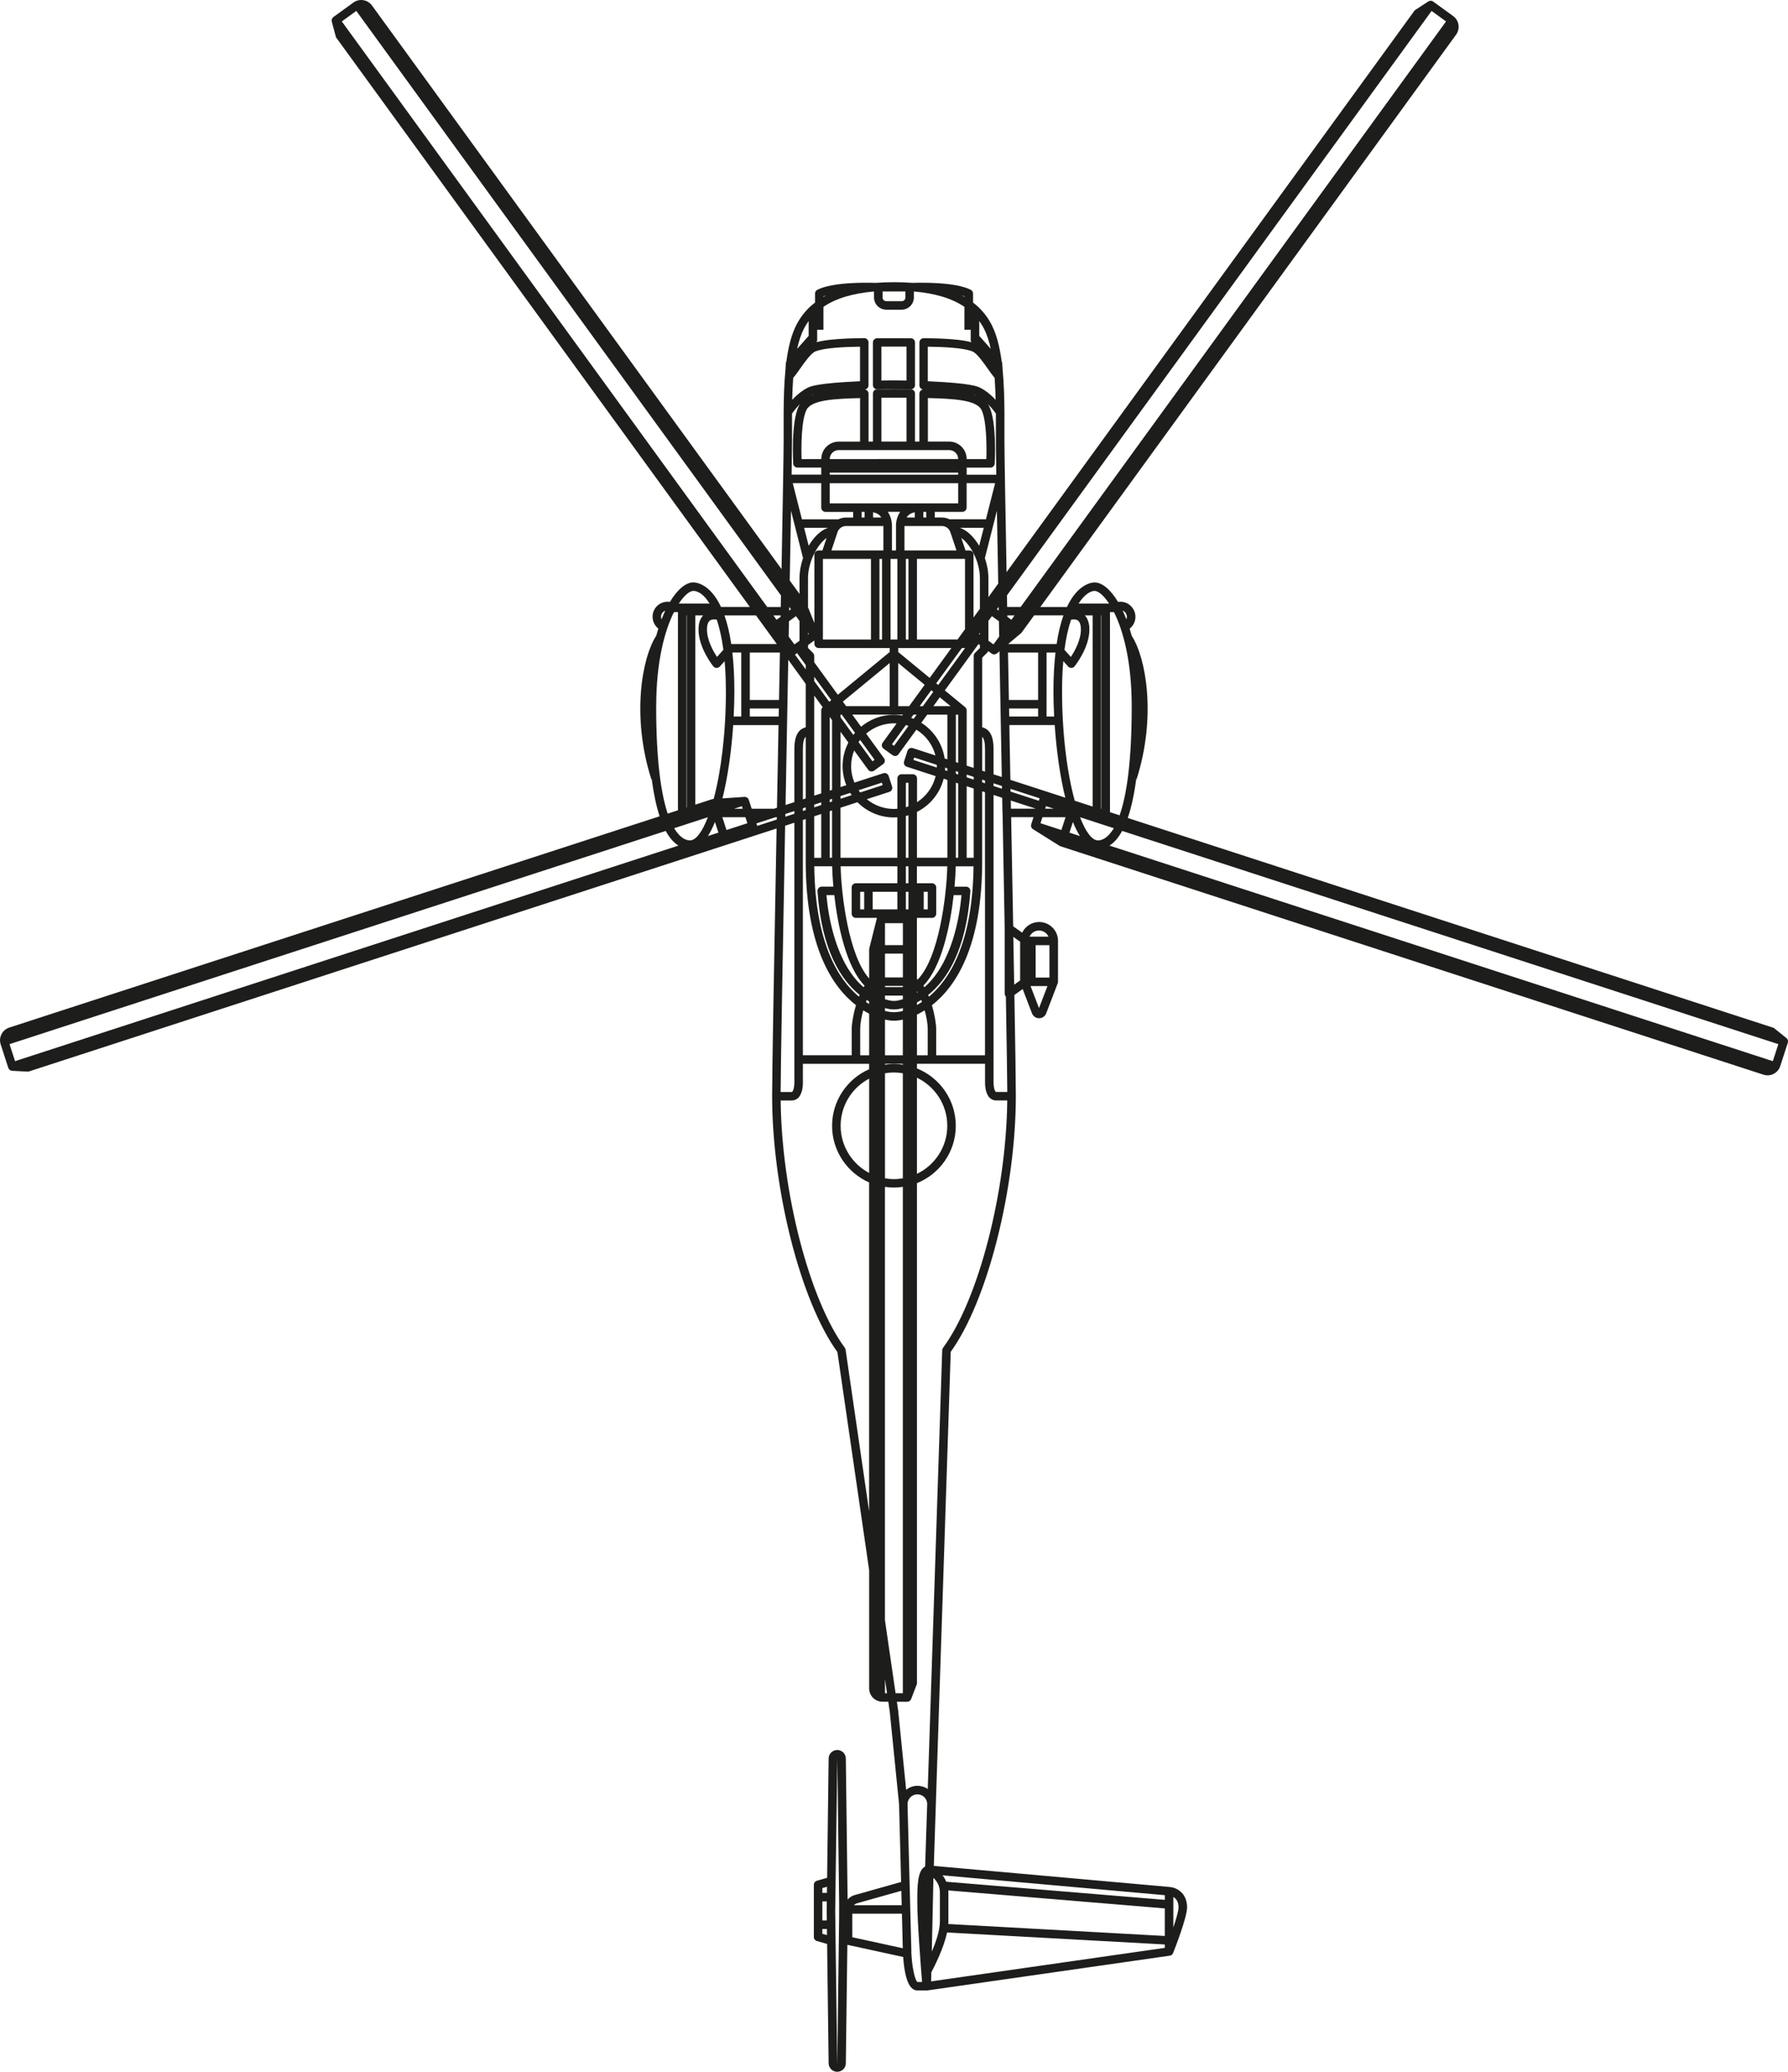 <?xml version="1.0" encoding="UTF-8"?> <svg xmlns="http://www.w3.org/2000/svg" id="Layer_2" viewBox="0 0 420.46 487.2"><defs><style>.cls-1{fill:#1d1d1b;stroke-width:0px;}</style></defs><g id="Layer_1-2"><path class="cls-1" d="M206.3,91.51c.28,0,.55-.01.81-.02.07,0,.14,0,.21,0,.19,0,.38,0,.55-.01.15,0,.29,0,.43,0,.06,0,.12,0,.18,0,.18,0,.34,0,.49,0,.02,0,.05,0,.08,0,.15,0,.28,0,.4,0,.02,0,.04,0,.06,0,.4,0,.65,0,.7,0,0,0,.11,0,.28,0,0,0,0,0,.02,0,.27,0,.72,0,1.29.02.04,0,.07,0,.1,0,.62.01,1.38.03,2.24.05h.03c.26,0,.51-.1.7-.28.19-.19.3-.45.3-.72v-10.01c0-.27-.11-.52-.29-.71s-.44-.29-.71-.29h-3.95s-3.95,0-3.95,0h0c-.26,0-.52.11-.71.29s-.29.44-.29.71v10.01c0,.27.11.53.3.72.19.19.45.28.72.28ZM207.27,81.5h2.95s2.95,0,2.95,0v7.99c-1.77-.04-2.94-.05-2.94-.05h-.02s-1.17,0-2.94.05v-7.99Z"></path><path class="cls-1" d="M420.09,244.11l-2.83-2.29c-.1-.08-.2-.14-.32-.17l-151.74-49.3c.84-2.45,1.51-5.51,1.99-9.15l.09.03c4.73-14.87,2.16-28.69-1.15-33.72-.16-.58-.32-1.14-.49-1.68.49-.38.87-.88,1.11-1.47.35-.88.34-1.85-.04-2.72-.38-.87-1.07-1.55-1.95-1.9-.6-.24-1.23-.3-1.85-.2-1.81-3.01-3.8-4.58-5.5-4.58-.59,0-3.92.26-6.51,5.77h-6.26L342.41,8.15c.49-.68.69-1.5.56-2.33-.13-.83-.58-1.55-1.25-2.04l-4.7-3.41c-.33-.25-.79-.25-1.13-.03l-3.05,1.98c-.1.07-.19.15-.26.25l-95.88,131.97c-.3-16.17-.5-28.21-.5-30.95v-2.03c0-1.54,0-3.09,0-4.64-.02-2.88-.09-6.56-.43-10.03-.05-.61-.09-1.22-.09-1.46,0-.16-.05-.32-.13-.46-.49-3.65-1.28-6.51-2.41-8.69-.81-1.55-1.87-2.95-3.15-4.15,0,0,0,0,0,0-.37-.35-.76-.67-1.17-.98v-2.12c0-.38-.21-.72-.55-.89-3.58-1.81-11.32-1.7-13.69-1.62-1.38-.11-2.82-.16-4.34-.16s-2.97.06-4.34.16c-2.38-.08-10.11-.19-13.69,1.62-.34.17-.55.52-.55.89v2.12c-.4.31-.8.64-1.17.98,0,0,0,0,0,0-1.28,1.2-2.34,2.6-3.15,4.15-1.14,2.18-1.93,5.03-2.41,8.69-.08.14-.13.3-.13.46,0,.24-.04.85-.09,1.46-.34,3.47-.41,7.15-.43,10.03,0,1.54,0,3.09,0,4.64v2.03c0,2.7-.2,14.43-.49,30.24L87.47,1.29c-.49-.68-1.22-1.12-2.04-1.25-.83-.13-1.65.07-2.33.56h0s-4.7,3.41-4.7,3.41c-.33.24-.49.67-.38,1.07l.94,3.51c.03.12.08.23.16.33l97.21,133.8h-6.78c-2.59-5.51-5.92-5.77-6.51-5.77-1.7,0-3.7,1.57-5.5,4.58-1.56-.24-3.15.58-3.8,2.1-.65,1.51-.16,3.21,1.07,4.19-.17.54-.34,1.1-.5,1.69-3.3,5.02-5.88,18.85-1.15,33.72l.09-.03c.46,3.45,1.08,6.37,1.86,8.75L2.17,241.64c-.8.26-1.44.81-1.82,1.56s-.45,1.59-.19,2.39l1.79,5.52c.13.39.49.67.9.69l3.63.19s.04,0,.05,0c.1,0,.21-.02.31-.05l170.89-55.53,4.89-1.59c-.57,30.34-1.05,57.1-1.05,62.86,0,22,6.73,48.38,15.35,60.25l7.47,51.32v27.78c0,1.73,1.4,3.13,3.13,3.13h1.37l.34,2.31,2.19,21.78h0s.48,18.3.48,18.3l-10.93,3.08c-.65.18-1.21.56-1.65,1.04l-.42-33.17c-.01-1.1-.92-1.99-2.02-1.99s-2.01.89-2.02,1.99l-.36,28.07-2.4.69c-.43.12-.72.52-.72.96v12.25c0,.45.29.84.72.96l2.4.69.36,28.07c.01,1.1.92,1.99,2.02,1.99s2.01-.89,2.02-1.99l.36-27.87,13.13,2.86c.22,3.36.95,7.87,3.3,7.87h2.26s.09,0,.14,0l56.98-8.17c.36-.05.66-.29.79-.62.34-.85,3.29-8.38,3.29-10.72,0-3.61-2.72-4.73-4.13-4.82l-55.43-4.95.48-14.52h.01s0-.07-.01-.1l3.5-106.27c8.6-11.9,15.31-38.24,15.31-60.21,0-3.01-.13-11.74-.34-23.7l1.95-1.39,2.19,5.71c.27.7.92,1.15,1.67,1.15s1.4-.45,1.67-1.15l2.71-7.07h0c.04-.11.07-.23.07-.36v-9.61c0-2.45-1.99-4.44-4.45-4.44-1.75,0-3.26,1.03-3.98,2.51l-2.11-1.5c-.15-7.99-.31-16.69-.48-25.66h5.26l-.54,1.67c-.14.44.03.91.42,1.16l.21.13v.04s.15.05.15.05l5.9,3.7c.07.04.14.08.22.1l165.28,53.7c.32.1.65.16.97.16.49,0,.97-.12,1.42-.34.75-.38,1.3-1.03,1.56-1.82h0s1.79-5.52,1.79-5.52c.13-.39,0-.83-.32-1.09ZM251.49,195.79l.81-2.5c.51,1.26,1.06,2.38,1.66,3.31l-2.47-.8ZM231.63,248.15h-11.48v-6.15c0-1.19-.35-3.4-1.01-5.62,5.56-4.33,11.82-13.69,11.82-33.86v-16.45l.67.22v61.87ZM188.8,192.81l.67-.22v9.92c0,20.18,6.26,29.53,11.82,33.86-.66,2.22-1.01,4.43-1.01,5.62v6.15h-11.48v-55.34ZM193.64,77.54v-5.39c2.92-1.98,6.85-3.17,11.89-3.61v1.4c0,1.59,1.29,2.88,2.88,2.88h3.62c1.58,0,2.87-1.29,2.87-2.87v-1.41c5.04.44,8.97,1.63,11.89,3.61v5.39h1.48v2.43c0,.17.06.34.15.49-.01,0-.02,0-.03,0-.08-.02-.15-.04-.23-.06-.09-.02-.18-.04-.27-.06-.08-.02-.16-.04-.24-.05-.1-.02-.2-.04-.3-.06-.08-.02-.17-.03-.25-.05-.11-.02-.21-.04-.32-.06-.09-.01-.18-.03-.27-.04-.12-.02-.23-.04-.35-.05-.09-.01-.18-.03-.28-.04-.13-.02-.26-.03-.39-.05-.1-.01-.19-.02-.29-.03-.14-.02-.28-.03-.42-.04-.1-.01-.2-.02-.31-.03-.15-.01-.3-.03-.45-.04-.11,0-.22-.02-.32-.03-.16-.01-.32-.02-.49-.04-.11,0-.23-.01-.34-.02-.17-.01-.34-.02-.52-.03-.12,0-.24-.01-.36-.02-.18,0-.37-.02-.55-.03-.13,0-.26-.01-.39-.02-.19,0-.38-.02-.58-.02-.14,0-.29,0-.43-.01-.2,0-.39-.01-.59-.02-.17,0-.34,0-.52-.01-.19,0-.38,0-.57-.01-.37,0-.75-.01-1.14-.02-.23,0-.52.1-.71.29-.19.19-.3.44-.3.71v10.1c0,.13.03.25.07.36.01.04.04.07.06.1.04.07.08.14.13.2.03.04.07.06.11.09.06.05.11.09.17.12.04.02.09.04.14.05.05.02.09.04.13.05-.19.04-.37.13-.52.27-.19.19-.3.45-.3.72v11.26h-1.03v-11.31c0-.55-.44-1-.99-1-2.62-.02-5.29-.02-7.91,0-.55,0-.99.45-.99,1v11.31h-1.03v-11.26c0-.27-.11-.53-.3-.72-.14-.14-.32-.23-.52-.27.05,0,.09-.03.13-.05.05-.02.1-.03.14-.05.06-.03.12-.08.17-.12.04-.03.08-.06.11-.09.05-.06.09-.13.13-.2.02-.04.05-.07.06-.11.04-.11.07-.23.07-.36v-10.1c0-.27-.11-.52-.3-.71-.19-.19-.44-.29-.7-.29h-.01c-.39,0-.77,0-1.14.02-.2,0-.38,0-.57.01-.17,0-.35,0-.52.01-.2,0-.39.01-.59.02-.14,0-.29,0-.43.01-.2,0-.39.01-.58.02-.13,0-.26,0-.39.02-.19,0-.37.02-.55.03-.12,0-.25.01-.37.02-.17,0-.34.02-.51.03-.12,0-.24.01-.35.02-.16.01-.32.02-.48.04-.11,0-.22.02-.33.03-.15.01-.3.03-.45.04-.11,0-.21.02-.31.03-.14.01-.28.03-.41.04-.1.01-.2.02-.3.03-.13.02-.26.03-.38.05-.1.01-.19.03-.29.04-.12.02-.23.03-.34.05-.09.01-.19.03-.28.05-.11.02-.21.04-.31.05-.09.02-.18.03-.26.05-.1.02-.19.04-.29.06-.08.02-.17.04-.25.06-.09.02-.18.04-.26.06-.08.02-.16.04-.24.06,0,0-.02,0-.03,0,.09-.15.15-.31.15-.49v-2.43h1.48ZM212.91,68.54v1.42c0,.48-.39.87-.87.87h-3.62c-.49,0-.88-.4-.88-.88v-1.41h5.38ZM176.32,166.6h6.83c-.01.63-.02,1.26-.04,1.89h-6.79v-1.89ZM190.87,92.95c.05-.03.13-.06.22-.09.02,0,.04-.01.06-.02.09-.03.21-.07.35-.11,0,0,.02,0,.02,0-.25.08-.49.17-.73.27.02-.01.05-.03.07-.04ZM189.64,96.39c1.19-2.37,6.64-2.62,12.61-2.78v10.24h-5.02c-2.26,0-4.1,1.84-4.1,4.1h0s-4.63.01-4.63.01c-.11-3.09-.05-9.18,1.15-11.57ZM195.12,107.94c0-1.16.94-2.1,2.1-2.1h26c1.16,0,2.1.94,2.1,2.1h0s-30.2.01-30.2.01h0ZM213.17,103.84h-5.9v-10.32c1.96,0,3.94,0,5.9,0v10.32ZM228.94,92.73c.14.04.26.07.35.11.02,0,.04.01.05.02.09.03.17.06.22.09.02.01.05.03.07.04-.23-.1-.47-.18-.73-.27,0,0,.02,0,.02,0ZM218.19,93.6c5.96.16,11.42.41,12.61,2.78,1.19,2.39,1.25,8.47,1.15,11.57h-4.63c0-2.27-1.84-4.11-4.1-4.11h-5.02v-10.24ZM225.32,111.62h-30.2v-.48h30.2v.48ZM195.12,113.62h30.2v4.75h-30.2v-4.75ZM223.51,125.21l1.41,4.22h-12.23v-5.72s0-.02,0-.02h8.78c.94,0,1.76.6,2.04,1.52ZM244.12,168.49h-6.79c-.01-.63-.02-1.26-.04-1.89h6.83v1.89ZM224.78,201.71v-17.66l.54.18v17.48h-.54ZM208.11,248.15v-8.39c.7.15,1.4.26,2.1.26s1.41-.1,2.1-.26v8.39h-4.21ZM212.32,250.15v.21c-.69-.1-1.39-.17-2.1-.17s-1.42.07-2.1.17v-.21h4.21ZM195.12,201.71v-10.96l.54-.18v11.13h-.54ZM213.19,121.69c.09-.14.19-.28.3-.41.39-.42.94-.69,1.63-.82v1.23h-1.93ZM226.93,131.43v16.53l-1.76,2.42h-9.54v-18.96h11.3ZM233.25,144.88l1.65,1.2.07,3.6-1.35,1.85-1.19-.87v-4.65l.83-1.14ZM230.43,149.22l-.21-.15.21-.29v.44ZM218.17,209.7v4.14h-.95v-4.14h.95ZM211.29,235.25c-.71.16-1.44.16-2.15,0-.35-.08-.69-.17-1.03-.28v-.88c.1,0,.2.02.3.02h3.6c.1,0,.2-.02.3-.02v.88c-.34.1-.68.2-1.03.28ZM212.32,237.05v.67c-1.38.39-2.83.39-4.21,0v-.67c.2.06.4.11.58.15.5.12,1.01.17,1.52.17s1.02-.06,1.52-.17c.18-.04.38-.09.58-.15ZM202.27,213.84v-4.14h.95v4.14h-.95ZM205.22,209.7h5.8v4.14h-5.8v-4.14ZM213.02,213.84v-4.14h.61v4.14h-.61ZM212.32,229.84h-4.21v-5.59h4.21v5.59ZM208.11,231.84h4.21v.26c-.1,0-.2.03-.3.03h-3.6c-.1,0-.2-.02-.3-.03v-.26ZM212.32,222.25h-4.21v-5.17h4.21v5.17ZM213.02,207.7v-3.99h.61v3.99h-.61ZM213.02,201.71v-9.83c.2-.05.41-.1.61-.16v9.99h-.61ZM213.02,189.82v-5.75h.61v5.55c-.2.07-.4.14-.61.2ZM214.63,182.06h-2.61c-.55,0-1,.45-1,1v7.12c-.27.02-.53.04-.8.04-2.42,0-4.65-.86-6.39-2.29l5.31-1.72c.25-.08.46-.26.58-.5.12-.24.14-.51.06-.76l-.81-2.48c-.17-.52-.73-.81-1.26-.64l-6.78,2.2c-.5-1.19-.78-2.5-.78-3.88,0-1.3.26-2.54.71-3.68l3.29,4.53c.2.27.5.41.81.41.2,0,.41-.06.59-.19l2.11-1.53c.21-.16.36-.39.4-.65.04-.26-.02-.53-.18-.74l-4.2-5.78c1.76-1.51,4.05-2.43,6.55-2.43.21,0,.41.02.62.03l-3.29,4.53c-.33.45-.23,1.07.22,1.4l2.11,1.53c.17.12.38.19.59.19.05,0,.1,0,.16-.01.26-.04.5-.18.65-.4l4.2-5.78c2.2,1.35,3.83,3.51,4.49,6.07l-5.32-1.73c-.25-.08-.53-.06-.76.06-.24.12-.42.33-.5.58l-.8,2.48c-.17.53.12,1.09.64,1.26l6.78,2.2c-.62,2.57-2.21,4.75-4.37,6.13v-5.57c0-.55-.45-1-1-1ZM212.02,152.39h11.7l-5.1,7.02-7.4-6.09v-.93h.8ZM214.27,168.8l.54-.75h.75l-.7.97c-.19-.08-.39-.15-.59-.22ZM213.64,170.7l-3.4,4.67-.49-.36,3.28-4.52c.2.06.4.13.6.2ZM212.19,168.26c-.64-.11-1.3-.18-1.97-.18-2.94,0-5.63,1.06-7.73,2.81l-2.07-2.85h11.92l-.15.21ZM205.66,178.66l-.49.36-3.28-4.52c.12-.18.25-.34.38-.51l3.39,4.67ZM211.22,166.05v-10.14l6.22,5.12-3.65,5.02h-2.57ZM209.22,166.05h-10.25l-.77-1.06,11.02-9.08v10.14ZM197.66,168.05h.29l3.1,4.27c-.14.16-.26.32-.39.49l-3-4.13v-.63ZM199.5,174.62c-.86,1.66-1.36,3.54-1.36,5.53,0,1.59.32,3.1.88,4.49l-1.36.44v-13.01l1.84,2.54ZM199.94,186.45c.11.18.22.36.33.53l-2.61.85v-.64l2.28-.74ZM201.9,185.82l5.48-1.78.19.58-5.28,1.72c-.13-.17-.26-.34-.38-.51ZM214.79,178.71l.19-.58,5.3,1.72c0,.1.02.2.02.3,0,.11-.01.22-.02.33l-5.48-1.78ZM222.27,180.5l.5.16v.64l-.54-.17c.02-.21.03-.42.03-.63ZM222.14,178.36c-.53-3.53-2.59-6.56-5.49-8.4l1.39-1.91h4.74v10.51l-.64-.21ZM219.49,166.05l1.51-2.08,2.53,2.08h-4.04ZM217.02,166.05h-.75l2.72-3.74.47.39-2.44,3.36ZM220.16,160.68l6.03-8.29h.75l-6.31,8.68-.47-.39ZM213.63,150.39h-.61v-18.96h.61v18.96ZM210.7,123.79v5.64h-.95v-5.57c0-.09.12-1.95-1-3.51h2.95c-1.12,1.55-1,3.41-1,3.43ZM205.31,120.46c.68.13,1.23.4,1.62.81.12.13.22.27.31.42h-1.93v-1.23ZM211.02,131.43v18.96h-1.6v-18.96h1.6ZM207.42,150.39h-.61v-18.96h.61v18.96ZM204.81,150.39h-11.3v-18.96h11.3v18.96ZM205.81,152.39h3.41v.93l-12.2,10.05-5.55-7.64v-1.48c0-.26-.11-.52-.29-.71l-1.17-1.17v-.68l1.5-1.09v.79c0,.55.45,1,1,1h13.3ZM190.22,149.07l-.21.15v-.44l.21.29ZM187.43,153.57l2.04,2.81v1.03l-2.53-3.48.49-.36ZM191.47,159.13l4,5.51-.47.39-3.53-4.87v-1.03ZM195.12,168.59l.54.74v16.41l-.54.18v-17.33ZM195.66,187.84v.64l-.54.18v-.64l.54-.18ZM197.66,189.93l3.98-1.29c2.19,2.21,5.22,3.58,8.57,3.58.27,0,.53-.02.8-.04v9.53h-13.36v-11.78ZM210.22,203.71h.8v3.99h-9.75c-.55,0-1,.45-1,1v6.14c0,.55.45,1,1,1h4.95l-.06.24h-.04v.17l-1.7,6.76c-.02.08-.03.16-.03.24v6.83c-4.79-5.28-6.55-19.5-6.71-26.37h12.54ZM203.31,231.78c-.08.12-.16.23-.24.36-6.53-5.64-8.28-16.64-8.73-21.65h1.85c.83,7.31,2.84,16.92,7.13,21.29ZM215.63,233.07c.05.09.11.18.16.27-.05.03-.11.07-.16.1v-.38ZM217.13,231.78c4.29-4.36,6.3-13.97,7.13-21.29h1.85c-.46,5.01-2.2,16.01-8.73,21.65-.08-.13-.16-.24-.24-.36ZM215.79,230.34c-.06-.04-.11-.09-.17-.12v-14.38h3.54c.55,0,1-.45,1-1v-6.14c0-.55-.45-1-1-1h-3.54v-3.99h7.14c-.16,6.99-1.98,21.58-6.97,26.63ZM215.63,201.71v-10.79c3.09-1.55,5.41-4.39,6.28-7.81l.87.28v18.31h-7.15ZM224.78,181.95v-.64l.54.18v.64l-.54-.18ZM224.78,179.21v-11.16h.54v11.34l-.54-.18ZM226.95,166.28l-4.77-3.93,7.92-10.9.33.24v.68l-1.17,1.17c-.19.19-.29.44-.29.71v26.33l-1.65-.54v-12.99c0-.3-.13-.58-.36-.77ZM230.97,173.26c.48.46.67,1.42.67,3.19v5l-.67-.22v-7.97ZM230.97,171.03v-16.38l1.17-1.17c.11-.11.18-.25.23-.39l.83.6c.18.13.38.19.59.19.23,0,.46-.08.64-.23l.19-.16.03.02.1-.13.28-.24.55,29.57-1.94-.63v-5.65c0-1.49,0-4.76-2.67-5.41ZM236.88,145.05c0-.11,0-.22,0-.33h1.7l-.74,1.02-.95-.69ZM234.85,143.58l-.43-.31.41-.57c0,.29.01.58.02.88ZM217.82,121.69h-.69v-1.33h.69v1.33ZM202.62,120.36h.69v1.33h-.69v-1.33ZM201.62,123.69h6.12c0,.05,0,.09,0,.1v5.64h-12.23l1.42-4.24c.28-.9,1.1-1.5,2.04-1.5h2.65ZM193.4,129.43h-.89c-.55,0-1,.45-1,1v16.08l-1.5-3.72v-6.82c0-3.88,2.22-7.97,4.37-9.47l-.98,2.93ZM188.01,146.02v4.65l-.95.69s0,0,0,0l-.25.18-1.35-1.85.07-3.6,1.65-1.2.83,1.14ZM185.37,155.16l4.1,5.65v10.22c-2.66.65-2.67,3.92-2.67,5.41v12.18l-2.07.67.63-34.13ZM188.8,176.44c0-1.77.18-2.73.67-3.19v14.5l-.67.22v-11.53ZM191.47,163.56l1.99,2.74c-.21.19-.34.46-.34.74v19.52l-1.65.54v-23.54ZM193.12,188.67v.64l-1.65.54v-.64l1.65-.54ZM193.12,191.41v10.31h-1.65v-9.77l1.65-.54ZM195.68,203.71c.03,1.26.12,2.91.29,4.78h-2.73c-.28,0-.54.12-.73.32-.19.2-.29.47-.27.75.96,13.91,5.55,20.88,9.9,24.38-.06.14-.11.28-.17.42-4.92-4.12-10.26-12.73-10.49-30.66h4.19ZM203.81,235.15c.19.12.38.23.57.34v.6c-.25-.15-.5-.31-.75-.48.06-.16.12-.31.18-.46ZM208.11,252.38c.69-.12,1.39-.19,2.1-.19s1.42.07,2.1.19v24.7c-.69.12-1.39.19-2.1.19s-1.42-.07-2.1-.19v-24.7ZM215.63,235.72c.33-.18.66-.37,1-.58.06.15.12.3.18.46-.4.27-.79.51-1.18.72v-.61ZM218.29,233.95c4.36-3.5,8.94-10.48,9.9-24.38.02-.28-.08-.55-.27-.75-.19-.2-.45-.32-.73-.32h-2.73c.17-1.88.26-3.52.29-4.78h4.19c-.23,17.93-5.58,26.54-10.49,30.66-.06-.14-.11-.28-.17-.42ZM228.97,201.71h-1.65v-16.83l1.65.54v16.3ZM227.32,182.78v-.64l1.65.54v.64l-1.65-.54ZM230.97,183.33l.67.22v.64l-.67-.22v-.64ZM233.63,184.19l1.98.64v.64s-1.98-.65-1.98-.65v-.64ZM237.38,171.3c0-.27-.01-.54-.02-.81h10.66c.4,5.84,1.22,11.96,2.49,17.08l-4.47-1.45-8.44-2.74c-.08-4.02-.15-8.05-.23-12.08ZM255.11,144.72h1.83v44.94l-4.21-1.37c-1.74-6.35-2.98-15.46-2.98-25.78,0-2.62.1-4.96.29-7.05l1.14,1.27c.19.21.46.33.74.33h.02c.29,0,.57-.14.75-.37.14-.18,3.49-4.35,3.49-8.68,0-1.45-.37-2.54-1.08-3.3ZM259.02,190.17h-.08v-45.44h.08v45.44ZM251.87,145.72c.48-.1,1.14-.13,1.59.18.59.41.72,1.38.72,2.12,0,2.51-1.46,5.1-2.36,6.46l-1.51-1.68c.38-2.89.93-5.22,1.56-7.07ZM247.9,168.49h-1.79v-15.04h2.09c-.29,2.6-.47,5.59-.47,9.07,0,1.9.05,3.91.16,5.98ZM244.12,164.6h-6.87c-.07-3.78-.14-7.51-.21-11.15h7.08v11.15ZM240.03,142.72h-3.19c-.02-.91-.03-1.81-.05-2.71L336.65,2.57l3.4,2.47-100.03,137.68ZM228.93,145.21v-14.78c0-.55-.45-1-1-1h-.89l-.98-2.93c2.15,1.51,4.37,5.59,4.37,9.47v7.18l-1.5,2.06ZM225.71,124.11h5.63l-1.08,4.23c-1.24-2.09-2.87-3.68-4.55-4.23ZM231.85,122.11h-8.57c-.55-.27-1.17-.42-1.82-.42h-1.65v-1.33h6.5c.55,0,1-.45,1-1v-5.75h6.7l-2.16,8.5ZM227.32,111.62v-1.66h5.59c.53,0,.97-.41,1-.94.02-.4.53-9.83-1.31-13.52-.08-.17-.18-.32-.28-.48.03.03.06.06.08.08.28.29.56.59.84.92.03.04.06.07.09.11.26.31.51.64.76.99.03.05.07.09.1.14,0,1.43,0,2.87,0,4.3v2.04c0,1.16.03,3.96.1,8.03h-6.97ZM233.27,93.15c-.05-.05-.11-.09-.16-.14-.22-.2-.45-.4-.68-.58-.09-.07-.17-.13-.26-.2-.21-.15-.41-.3-.62-.44-.08-.05-.16-.11-.25-.16-.28-.18-.57-.34-.86-.48-.54-.27-2.16-1.06-12.26-1.5v-8.13c3.92.06,8.36.27,10.5,1.12,1.02.41,2.51,2.51,3.59,4.05.58.82,1.13,1.59,1.63,2.19.12,1.74.19,3.5.23,5.14-.02-.02-.05-.05-.07-.07-.26-.28-.53-.55-.8-.8ZM186.29,94.02c.04-1.64.11-3.4.23-5.14.51-.6,1.05-1.37,1.63-2.19,1.08-1.54,2.57-3.65,3.59-4.05,2.14-.85,6.58-1.06,10.5-1.12v8.13c-10.09.44-11.71,1.24-12.26,1.5-.29.14-.57.31-.86.48-.08.05-.17.11-.25.17-.2.13-.41.28-.61.43-.09.07-.18.14-.27.21-.22.18-.45.37-.67.57-.05.05-.11.09-.16.14-.27.25-.54.52-.8.8-.02.02-.05.04-.07.07ZM186.25,101.55c0-1.43,0-2.87,0-4.3.03-.05.07-.09.1-.13.25-.35.51-.69.77-1,.03-.03.05-.07.08-.1.28-.33.55-.63.83-.92.03-.03.06-.06.09-.09-.1.15-.19.31-.28.48-1.84,3.68-1.33,13.12-1.31,13.52.03.53.47.94,1,.94h5.59v1.66h-6.97c.06-4.06.1-6.87.1-8.03v-2.04ZM193.12,113.62v5.75c0,.55.45,1,1,1h6.5v1.33h-1.65c-.65,0-1.26.15-1.82.42h-8.57l-2.16-8.5h6.7ZM194.72,124.11c-1.68.55-3.32,2.13-4.55,4.23l-1.08-4.23h5.63ZM186.01,143.27l-.43.31c0-.29.01-.59.02-.88l.41.57ZM183.56,145.05l-.95.69-.74-1.02h1.7c0,.11,0,.22,0,.33ZM183.19,164.6h-6.87v-11.15h7.08c-.07,3.64-.14,7.38-.21,11.15ZM174.32,168.49h-1.79c.11-2.07.16-4.08.16-5.98,0-3.48-.17-6.47-.47-9.07h2.09v15.04ZM170.7,162.51c0,10.1-1.19,19.03-2.87,25.36h-.14c-.08.02-.16.03-.24.06l-3.94,1.28v-44.49h1.83c-.7.75-1.08,1.84-1.08,3.3,0,4.33,3.35,8.51,3.49,8.68.18.23.46.36.75.37h.02c.28,0,.55-.12.74-.33l1.14-1.27c.19,2.11.29,4.45.29,7.04ZM174.65,190.17h-2.02l1.83-.59.19.59ZM175.76,193.58l-4.92,1.6-.98-3.01h5.43l.46,1.41ZM168.61,154.48c-.9-1.36-2.36-3.95-2.36-6.46,0-.74.12-1.71.72-2.12.45-.31,1.11-.28,1.59-.18.63,1.9,1.17,4.24,1.55,7.08l-1.5,1.68ZM161.5,144.72v45.14l-.08.03v-45.17h.08ZM166.46,192.17c-1.33,3.46-2.82,5.45-4.22,5.45-.76,0-2.24-.39-3.71-2.87l7.94-2.58ZM168.13,193.29l.81,2.5-2.47.8c.6-.93,1.15-2.04,1.66-3.31ZM176.76,190.17l-.68-2.09c-.14-.44-.55-.72-1.02-.69l-.25.02v-.04s-.17.05-.17.05l-4.75.32c1.29-5.15,2.13-11.34,2.53-17.24h10.66c0,.27-.01.54-.02.81-.12,6.23-.24,12.49-.35,18.64l-.68.22h-5.28ZM184.68,191.41l2.12-.69v.64l-2.13.69c0-.21,0-.43.01-.64ZM188.8,190.07l.67-.22v.64l-.67.22v-.64ZM202.28,242c0-1.27.29-2.87.72-4.42.48.3.94.56,1.39.79v9.78h-2.11v-6.15ZM204.39,275.82c-3.98-2.1-6.71-6.28-6.71-11.09s2.72-8.99,6.71-11.09v22.18ZM208.11,279.09c.69.1,1.39.17,2.1.17s1.42-.07,2.1-.17v119.07h-1.71l-2.5-17.19v-101.88ZM215.63,253.43c4.21,2.02,7.13,6.32,7.13,11.3s-2.92,9.27-7.13,11.3v-22.59ZM215.63,238.58c.58-.28,1.18-.61,1.81-1,.43,1.55.72,3.14.72,4.42v6.15h-2.53v-9.57ZM233.63,186.93l2.04.66.07,3.59s.01.05.02.07c.18,9.37.35,18.61.5,27.11v15.29c0,.26.11.51.28.69.18,10.72.31,18.87.33,22.43h-2.62s-.07,0-.12-.06c-.35-.36-.51-1.53-.49-2.27v-67.52ZM237.64,185.5l6.83,2.22-.19.58-6.64-2.16c0-.21,0-.43-.01-.64ZM245.88,189.86s0,0,0,0l.09-.29,1.83.59h-2.02l.1-.3ZM258.2,197.62c-1.41,0-2.89-1.99-4.22-5.45l7.94,2.58c-1.47,2.48-2.95,2.87-3.71,2.87ZM261.02,190.99v-47.06h.93c2.18,4.34,4.18,11.62,4.18,22.21,0,13.42-1.28,21.14-2.85,25.58l-2.27-.74ZM264.01,143.59c.39.15.69.45.85.83.16.38.17.8.02,1.19,0,0-.01.01-.01.02-.28-.73-.57-1.41-.87-2.05,0,0,.01,0,.02,0ZM257.4,138.95c.82,0,2.09.97,3.41,2.98h-7.18c1.42-2.24,2.89-2.98,3.78-2.98ZM250.07,144.72c-.64,1.79-1.19,4.01-1.6,6.72h-11.4l3.02-2.53c.06-.05.12-.11.17-.18l2.92-4.02h6.89ZM232.43,140.4v-4.43c0-1.6-.31-3.22-.83-4.73l2.83-11.13c.09,4.95.19,10.75.31,17.12l-2.31,3.18ZM232.99,82.04l-2.71-3.06v-3.49c.4.54.75,1.12,1.07,1.72.68,1.3,1.22,2.91,1.64,4.83ZM226.8,69.67v.13c-.21-.12-.41-.23-.63-.35.22.07.43.14.63.21ZM193.64,69.67c.2-.08.41-.15.63-.21-.21.11-.42.23-.63.35v-.13ZM190.16,75.49v3.49l-2.71,3.06c.42-1.92.96-3.53,1.64-4.83.31-.6.67-1.17,1.07-1.72ZM186.01,120.1l2.83,11.13c-.52,1.52-.83,3.14-.83,4.73v3.71l-2.3-3.16c.11-6.09.21-11.65.3-16.41ZM83.79,2.57l99.86,137.45c-.02.89-.03,1.79-.05,2.71h-3.19L80.38,5.04l3.4-2.47ZM177.78,144.72l4.89,6.72h-10.71c-.41-2.72-.96-4.93-1.6-6.72h7.42ZM163.04,138.95c1.17,0,2.56.91,3.82,2.98h-7.23c1.32-2.01,2.59-2.98,3.41-2.98ZM155.57,144.42c.17-.4.49-.69.87-.83-.3.64-.59,1.32-.87,2.05-.16-.38-.17-.81,0-1.22ZM154.31,166.14c0-10.59,2-17.87,4.18-22.21h.93v46.61l-2.41.78c-1.5-4.5-2.71-12.16-2.71-25.18ZM2.24,245.53l154.31-50.14c.87,1.61,1.87,2.76,2.99,3.45L3.54,249.53l-1.3-4ZM178.07,194.2l-.19-.58,4.48-1.45h.32c0,.18,0,.36-.01.54l-4.59,1.49ZM186.8,193.46v61.02c.02.71-.14,1.88-.49,2.24-.05.05-.08.06-.12.06h-2.62c.04-7.32.53-34.06,1.06-62.61l2.17-.71ZM198.86,317.4c-.02-.16-.09-.32-.18-.45-8.33-11.28-14.88-36.64-15.1-58.17h2.61c.6,0,1.14-.23,1.56-.66,1.08-1.11,1.07-3.27,1.05-3.66v-4.3h15.58v1.27c-5.12,2.25-8.71,7.37-8.71,13.31s3.59,11.06,8.71,13.31v77.33l-5.53-37.97ZM208.11,398.16v-3.31l.48,3.31h-.48ZM201.51,447.56l10.44-2.94.09,3.39h-11.23c.19-.21.42-.37.7-.45ZM194.43,451.6h-1.05v-4.49h1.05l-.03,2.26.03,2.23ZM194.47,443.67l-.02,1.44h-1.07v-1.13l1.09-.31ZM193.38,454.73v-1.13h1.07l.02,1.44-1.09-.31ZM196.88,485.2l-.48-35.83.5-35.84.44,34.61s-.01.03-.01.05v2.33s0,.03,0,.05l-.44,34.61s0,.02-.02.02ZM200.41,450.01h11.68l.21,8.12-11.88-2.59v-5.53ZM214.32,458.99l-.91-34.73h0c0-1.28,1.04-2.32,2.32-2.32s2.25.99,2.31,2.21l-.49,14.76c-1.83.93-1.84,4.68-1.84,8.33,0,4.61.84,15.38,1.12,18.83h-1.08c-.63-.38-1.33-3.77-1.45-7.09ZM219.5,441.57c.75.71,1.52,1.84,1.52,3.46v6.87c0,2.02-.92,4.72-1.9,7.02l.38-17.35ZM219.01,463.79c.9-1.7,2.93-5.78,3.7-9.37l51.2,2.82v.8l-54.95,7.88.05-2.12ZM273.91,455.24l-50.92-2.81c.01-.18.03-.36.03-.53v-6.87c0-.17-.02-.33-.03-.5l50.92,4.23v6.48ZM273.91,446.75l-51.39-4.26c-.24-.58-.54-1.08-.88-1.51l52.27,4.67v1.11ZM277.14,448.55c0,.78-.54,2.65-1.22,4.7v-7.18c.6.35,1.22,1.05,1.22,2.48ZM221.76,316.95c-.12.16-.19.36-.19.56l-3.4,103.17c-.69-.47-1.53-.75-2.43-.75-1.01,0-1.92.36-2.65.94l-1.88-18.64-.3-2.06h2.42c.41,0,.79-.25.93-.64l1.3-3.39c.04-.11.07-.24.07-.36v-117.56c5.34-2.15,9.13-7.38,9.13-13.49s-3.79-11.33-9.13-13.49v-1.09h16.01v4.27c-.01.42-.02,2.58,1.05,3.69.42.43.96.66,1.56.66h2.61c-.22,21.53-6.77,46.88-15.1,58.17ZM246.78,222.26v7.61h-3.24v-7.61h3.24ZM244.33,237.06l-1.99-5.19h3.98l-1.99,5.19ZM244.33,218.81c.99,0,1.84.59,2.23,1.44h-4.45c.38-.85,1.23-1.44,2.23-1.44ZM239.89,221.45v9.1l-1.4,1c-.06-3.52-.13-7.28-.2-11.24l1.6,1.14ZM237.7,188.25l5.89,1.91h-5.86c-.01-.64-.02-1.28-.04-1.91ZM250.57,192.17l-.98,3.01-4.91-1.6.46-1.41h5.43ZM416.89,249.53l-156-50.69c1.12-.69,2.12-1.85,2.99-3.45l154.31,50.14-1.3,4Z"></path></g></svg> 